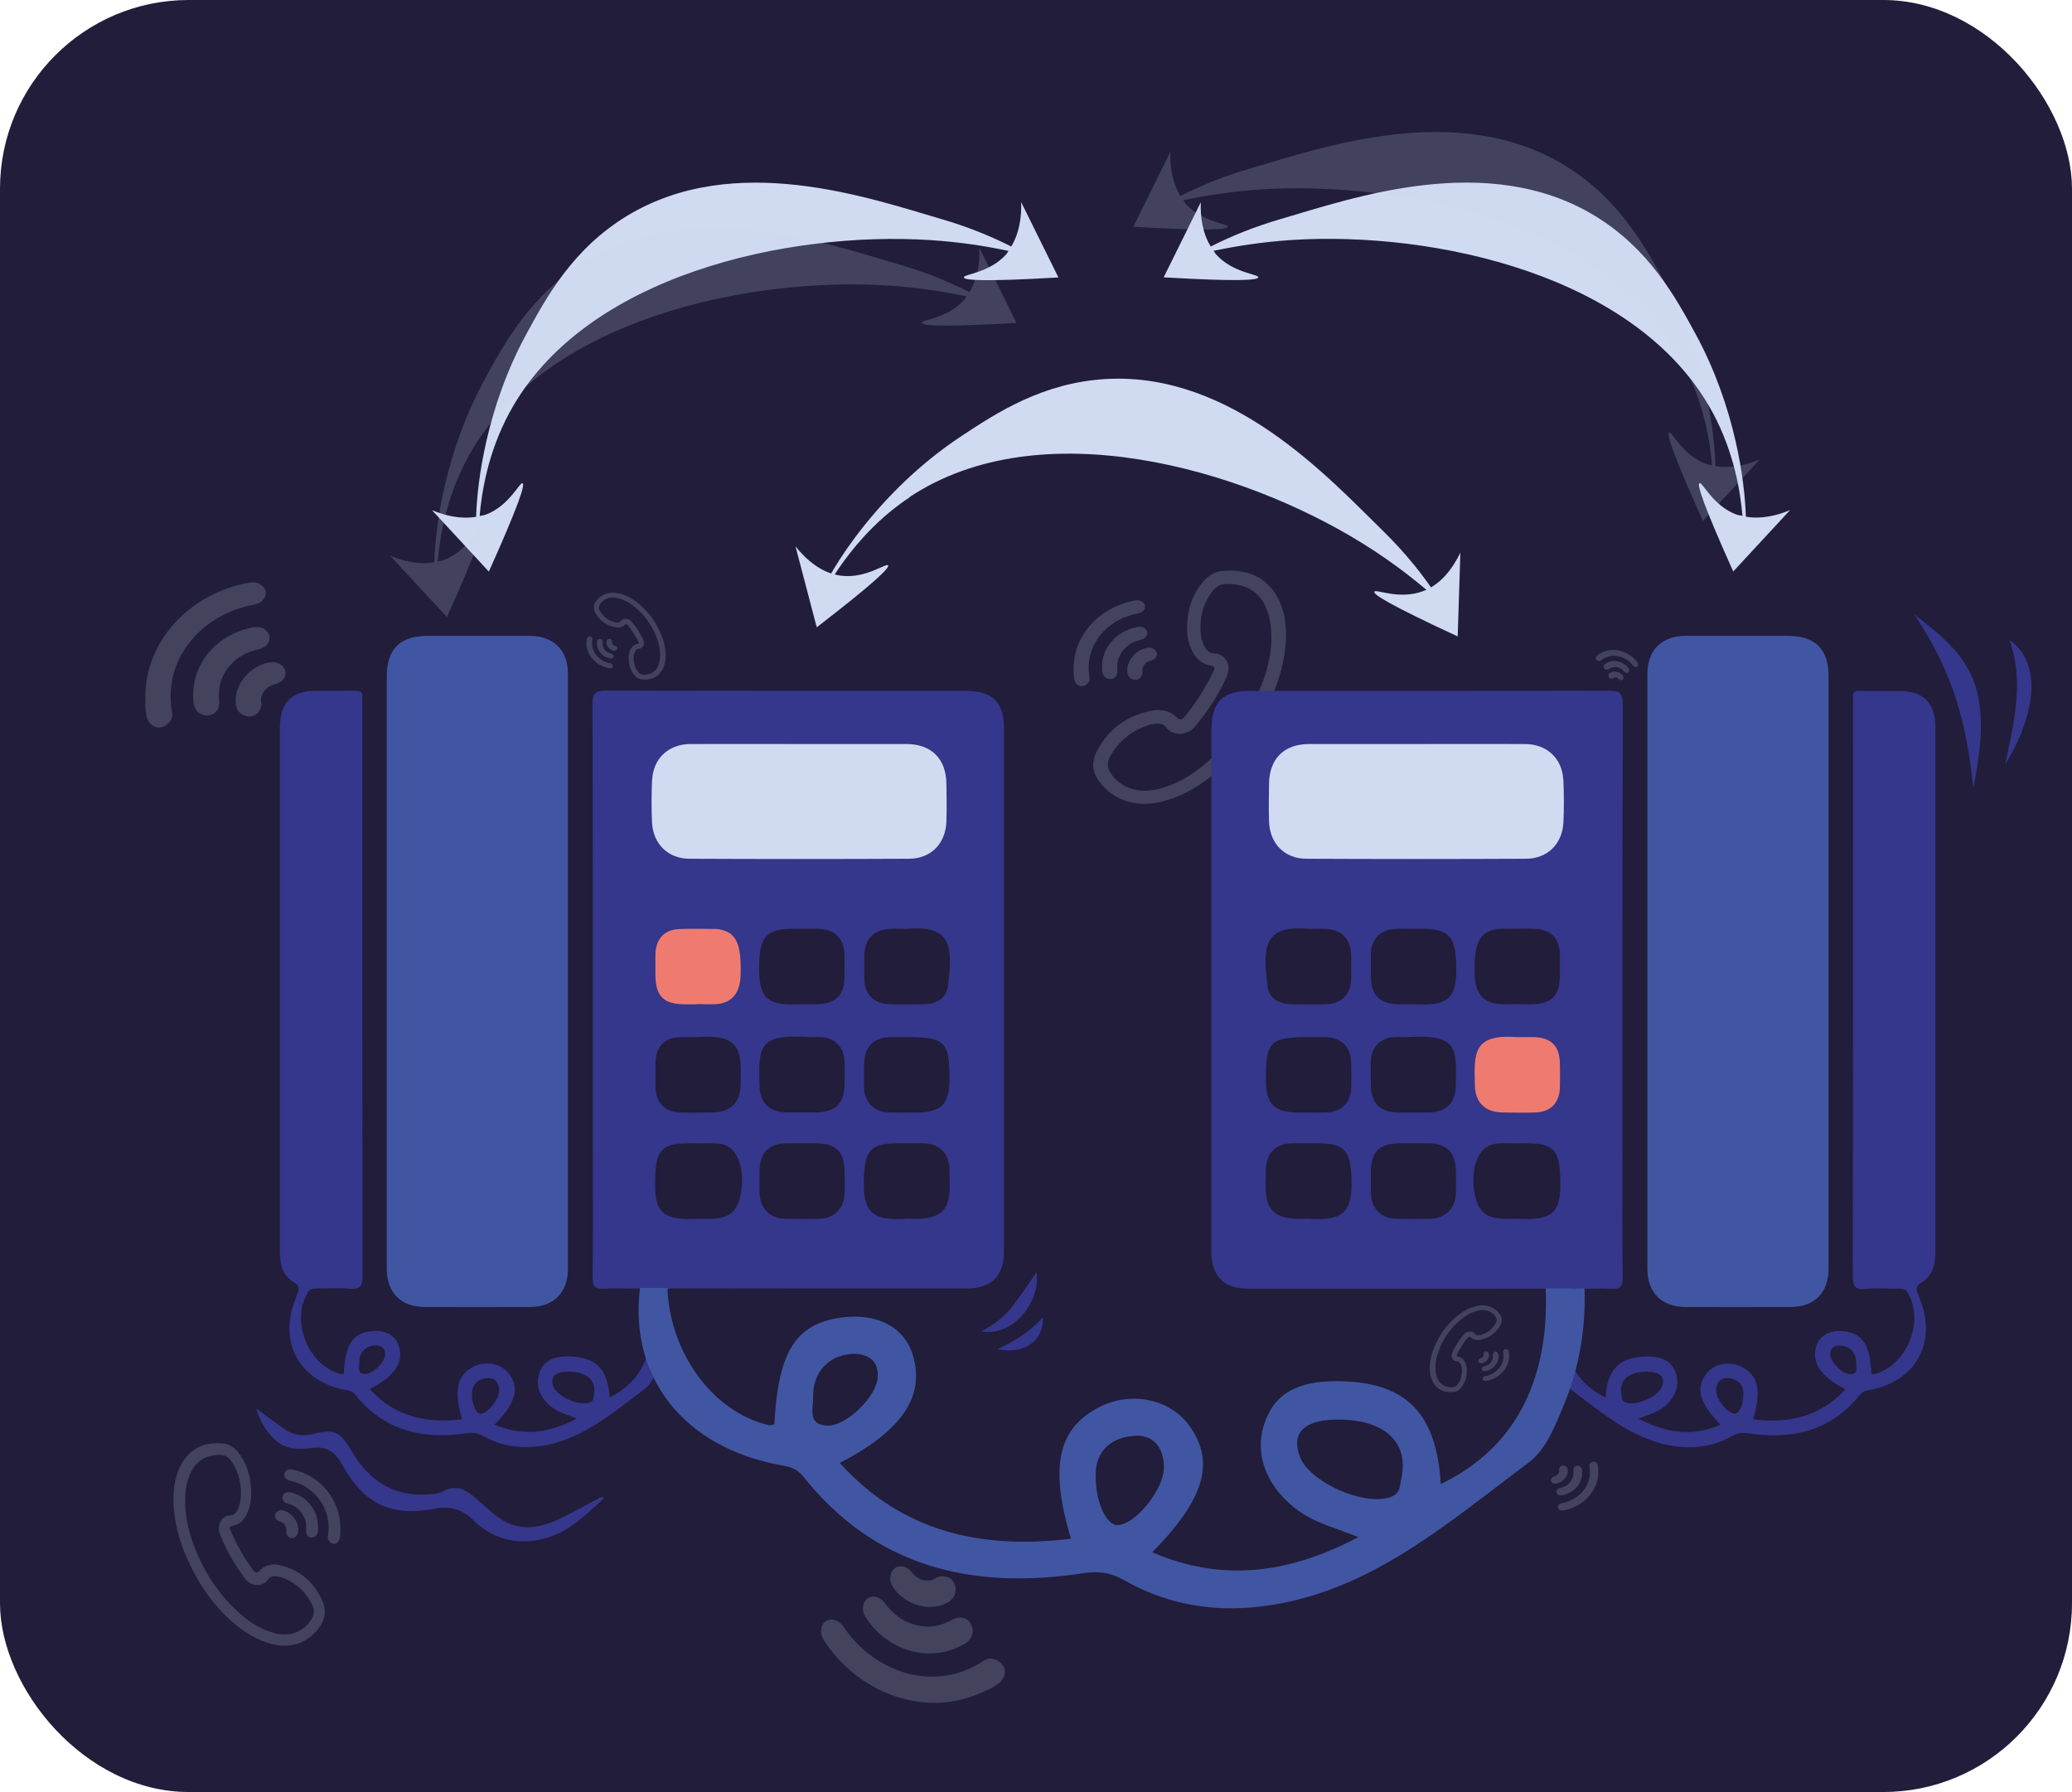 <?xml version="1.0" encoding="UTF-8"?>
<svg xmlns="http://www.w3.org/2000/svg" id="Layer_2" data-name="Layer 2" viewBox="0 0 177.38 153.4">
  <defs>
    <style>
      .cls-1 {
        fill: #4156a2;
      }

      .cls-2 {
        fill: #cedef4;
      }

      .cls-2, .cls-3 {
        opacity: .2;
      }

      .cls-4 {
        fill: #211d3a;
      }

      .cls-5, .cls-3 {
        fill: #d0dbf1;
      }

      .cls-6 {
        fill: #ef7b70;
      }

      .cls-7 {
        fill: #34378b;
      }
    </style>
  </defs>
  <g id="_Слой_1" data-name="Слой 1">
    <rect class="cls-4" width="177.38" height="153.4" rx="16.16" ry="16.16"></rect>
    <path class="cls-2" d="M91.91,57.18c0-2.76,2.19-5.2,5.17-5.76.19-.04.39-.07.58.02.23.11.39.28.36.53-.03.26-.25.47-.57.53-.62.12-1.21.32-1.76.62-1.83,1.03-2.76,2.88-2.43,4.81.02.13.03.25-.02.38-.11.25-.42.45-.68.43-.28-.02-.54-.27-.59-.58-.02-.14-.05-.29-.06-.43-.01-.19,0-.38,0-.56Z"></path>
    <path class="cls-2" d="M94.34,57.08c0-1.65,1.24-3.05,2.97-3.4.17-.03.34-.05.5,0,.25.08.42.31.41.53-.01.26-.22.48-.54.55-.86.19-1.46.65-1.83,1.38-.22.43-.22.88-.19,1.33.03.48-.41.78-.86.61-.22-.08-.33-.25-.4-.44-.07-.2-.04-.41-.06-.57Z"></path>
    <path class="cls-2" d="M96.5,57.38c0-.95.84-1.82,1.8-1.94.3-.04.64.17.72.43.08.27-.12.58-.46.67-.27.07-.48.19-.63.4-.11.17-.16.34-.13.54.05.33-.18.66-.49.71-.37.06-.72-.18-.79-.54-.02-.11-.02-.22-.02-.26Z"></path>
    <path class="cls-2" d="M93.89,64.34c.92-1.83,2.45-3.04,4.63-3.49.82-.17,1.62-.05,2.23.58.2.21.44.19.62-.02,1.03-1.23,1.84-2.57,2.52-3.97.15-.31.07-.4-.29-.47-.67-.12-1.11-.51-1.43-1.04-.46-.79-.59-1.64-.54-2.51.06-1.14.35-2.23,1.04-3.21.47-.66,1.05-1.25,1.95-1.33,2.2-.21,3.91.55,4.85,2.46.49.98.62,2.02.63,2.98-.04,2.23-.65,4.23-1.63,6.16-1.16,2.28-2.68,4.32-4.79,5.98-1.3,1.02-2.73,1.83-4.42,2.21-2.12.47-4.05-.21-5.23-1.88-.55-.77-.57-1.61-.16-2.43ZM95.19,66.35c.89,1.12,2.23,1.57,3.83,1.22,1.61-.35,2.93-1.17,4.13-2.16,1.88-1.55,3.27-3.43,4.3-5.52.84-1.71,1.36-3.5,1.39-5.1,0-1.04-.08-1.79-.35-2.51-.44-1.17-1.22-2.02-2.65-2.24-1.17-.18-1.66-.02-2.2.78-.68,1-.94,2.1-.86,3.27.03.51.15,1,.46,1.44.17.25.39.4.74.41.34,0,.62.15.84.38.45.5.44,1.04.19,1.61-.69,1.55-1.62,2.97-2.73,4.3-.64.76-1.93.78-2.46.03-.16-.23-.37-.3-.63-.31-.3-.01-.59.03-.86.12-1.48.48-2.54,1.38-3.27,2.63-.34.58-.28,1.11.15,1.65Z"></path>
    <path class="cls-1" d="M33.11,83.14c0-8.42,0-16.83,0-25.25,0-2.34,1.14-3.46,3.51-3.46,2.9,0,5.8,0,8.7,0,2.06,0,3.3,1.21,3.3,3.25,0,16.98,0,33.96,0,50.93,0,2.03-1.21,3.26-3.23,3.27-3.01.01-6.02.01-9.03,0-2.04,0-3.24-1.21-3.25-3.27,0-8.49,0-16.98,0-25.47Z"></path>
    <path class="cls-7" d="M26.34,110.64c.22-.37.5-.34.81-.34.93,0,1.87-.07,2.79.02.93.09,1.1-.26,1.1-1.13-.03-16.31-.02-32.61-.02-48.92,0-.18-.02-.36,0-.54.06-.46-.13-.63-.6-.61-1.11.03-2.22,0-3.33.01-2.13,0-3.12,1.01-3.13,3.18,0,3.01,0,6.02,0,9.03,0,11.9,0,23.8,0,35.7,0,1.1.17,2.12,1.17,2.71.62.37.47.67.26,1.17-.05.1-.06.2-.1.31.21.14.42.28.64.44.09-.35.23-.7.42-1.02Z"></path>
    <path class="cls-7" d="M57.06,112.35h-1.31c.06.93.06,1.86-.12,2.77-.39,2.02-1.49,3.55-3.44,4.5-.14-2.44-1.21-3.48-3.49-3.51-1.43-.02-2.22.44-2.55,1.5-.34,1.07.15,2.2,1.23,2.95.57.39,1.24.56,2,.87-2.37,1.25-4.64,1.55-7.04.52,1.79-1.82,2.16-3.08,1.27-4.31-.66-.92-2-1.2-3.09-.64-1.41.73-1.69,2.02-.96,4.49-3.04.36-5.73-.2-7.9-2.58,2.14-1.1,2.92-2.28,2.49-3.68-.29-.95-1.23-1.44-2.43-1.27-1.57.21-2.16,1.16-2.29,3.64-.07,0-.14.04-.21.03-2.44-.59-3.94-3.57-3.31-5.96-.22-.15-.43-.3-.64-.44-1.45,3.76.39,7.06,4.43,7.78.3.05.51.13.71.38,2.48,3.1,5.78,3.86,9.53,3.3.52-.08.94-.04,1.42.23,1.34.77,2.82,1.06,4.34.93,3.83-.32,6.58-2.78,9.47-4.93.62-.46.92-1.26,1.22-2,.61-1.48.8-3.02.66-4.56ZM31.24,117.62c-.69-.02-.47-.59-.48-.96-.02-.9.58-1.51,1.47-1.49.44.04.76.23.74.79-.03.65-1.05,1.68-1.73,1.66ZM41.14,121.02c-.36,0-.73-.77-.73-1.58-.06-.87.44-1.39,1.29-1.47.66-.06,1.04.39,1.03,1.08,0,.75-.99,1.96-1.6,1.96ZM50.84,119.44c-.05.22-.02.49-.34.61-.88.35-2.8-.48-3.13-1.37-.31-.83.18-1.28,1.38-1.26,1.55.03,2.35.8,2.08,2.02Z"></path>
    <path class="cls-5" d="M77.88,42.54c11.2-7.41,28.39-2.45,38.71,3.94,3.03,1.87,5.3,3.77,6.79,5.12-1.42-2.27-3.11-4.32-5.01-6.18-4.64-4.54-12.87-13.54-23.61-12.98-5.47.29-9.44,2.9-12.41,4.86-8.17,5.37-12.2,13.29-11.96,13.48.18.14,2.31-4.79,7.51-8.23Z"></path>
    <path class="cls-5" d="M76.03,48.39c.14.21-1.11,1.45-6.11,5.31-.61-2.31-1.21-4.62-1.82-6.93.94,1.17,2.24,2.3,3.9,2.51,2.14.27,3.87-1.12,4.03-.88Z"></path>
    <path class="cls-5" d="M117.65,50.66c-.09.23,1.4,1.16,7.14,3.82.08-2.39.15-4.78.23-7.17-.66,1.35-1.67,2.74-3.24,3.31-2.03.74-4.03-.23-4.13.03Z"></path>
    <path class="cls-5" d="M87.42,17.31c.04,1.26-.15,2.64-.85,3.79-1.9-.96-3.87-1.73-5.92-2.33-6.23-1.82-17.74-5.87-26.94-.31-4.68,2.83-6.95,7.01-8.65,10.14-3.38,6.22-4.21,12.57-4.3,15.64-1.31.22-2.64-.09-3.78-.57,1.62,1.75,3.25,3.51,4.87,5.26,2.59-5.77,3.11-7.45,2.89-7.56-.25-.13-1.12,1.91-3.14,2.68-.18.07-.36.08-.54.12.18-2.04.7-5.41,2.55-8.84,6.38-11.82,23.88-15.55,35.99-14.78,2.65.17,4.93.54,6.73.93-.07.09-.11.2-.19.29-1.44,1.61-3.66,1.69-3.63,1.98.03.25,1.79.37,8.1,0l-3.18-6.43Z"></path>
    <path class="cls-5" d="M149.46,44.24c-.09-3.06-.92-9.42-4.3-15.64-1.7-3.13-3.97-7.3-8.65-10.14-9.21-5.57-20.71-1.51-26.94.31-2.05.6-4.02,1.37-5.92,2.33-.71-1.15-.9-2.53-.85-3.79-1.06,2.14-2.12,4.28-3.18,6.43,6.31.37,8.07.25,8.1,0,.03-.28-2.19-.36-3.63-1.98-.08-.09-.12-.2-.19-.29,1.8-.38,4.08-.76,6.73-.93,12.11-.76,29.61,2.96,35.99,14.78,1.85,3.43,2.37,6.8,2.55,8.84-.18-.04-.36-.06-.54-.12-2.02-.77-2.89-2.81-3.14-2.68-.22.12.3,1.8,2.89,7.56,1.62-1.75,3.25-3.51,4.87-5.26-1.14.48-2.47.8-3.78.57Z"></path>
    <rect class="cls-5" x="107.86" y="62.11" width="29.38" height="13.68" rx="5.54" ry="5.54"></rect>
    <rect class="cls-5" x="54.4" y="61.37" width="29.38" height="13.68" rx="5.54" ry="5.54"></rect>
    <path class="cls-1" d="M156.54,83.14c0-8.42,0-16.83,0-25.25,0-2.34-1.14-3.46-3.51-3.46-2.9,0-5.8,0-8.7,0-2.06,0-3.3,1.21-3.3,3.25,0,16.98,0,33.96,0,50.93,0,2.03,1.21,3.26,3.23,3.27,3.01.01,6.02.01,9.03,0,2.04,0,3.24-1.21,3.25-3.27,0-8.49,0-16.98,0-25.47Z"></path>
    <rect class="cls-6" x="54.68" y="78.09" width="9.9" height="9.26" rx="3.75" ry="3.75"></rect>
    <rect class="cls-6" x="125.33" y="87.99" width="10.04" height="8.77" rx="3.44" ry="3.44"></rect>
    <path class="cls-7" d="M82.71,59.13c-10.25,0-20.5.01-30.75-.02-.93,0-1.24.17-1.24,1.19.04,12.72.03,25.45.03,38.17,0,3.62.03,7.24-.02,10.86-.01.83.24,1.04,1.02.99,1-.07,2.01.02,3.01-.03.61-.04.82.22.88.76.05.43.09.87.12,1.3h1.31c-.03-.34-.06-.69-.12-1.03-.2-1.08.2-1.03.98-1.03,8.28.02,16.56.01,24.84.01,2.1,0,3.18-1.07,3.18-3.15,0-14.94,0-29.89,0-44.83,0-2.21-.99-3.18-3.22-3.18ZM55.83,66.78c.08-1.86,1.41-3.09,3.29-3.09,3.12-.01,6.23,0,9.35,0,3.04,0,6.09,0,9.13,0,2.12,0,3.39,1.25,3.42,3.39.02,1.07.03,2.15,0,3.22-.05,1.89-1.31,3.2-3.18,3.21-6.27.03-12.54.03-18.81,0-1.83,0-3.11-1.26-3.21-3.08-.06-1.21-.05-2.44,0-3.65ZM72.3,83.56c-.02,1.64-.72,2.36-2.34,2.4-.43.01-.86,0-1.29,0-2.88.14-3.82-.28-3.67-3.67.09-2.12.69-2.78,2.85-2.78.79,0,1.57-.03,2.36.01,1.27.06,2.04.86,2.08,2.11.02.64.01,1.29,0,1.93ZM58.37,88.78c.46-.01.93,0,1.39,0,3.82-.28,3.71,1.36,3.64,4.14-.04,1.48-.9,2.29-2.37,2.31-.93.02-1.86.03-2.79,0-1.34-.04-2.09-.82-2.12-2.17-.02-.68-.01-1.36,0-2.04.03-1.49.75-2.21,2.25-2.24ZM56.11,83.49c0-.61-.01-1.21,0-1.82.04-1.3.75-2.08,2.03-2.14,1.03-.05,2.07-.01,3.11-.01.14,0,.28.02.42.05,1.38.28,1.82,1.28,1.73,3.98-.05,1.41-.72,2.27-1.94,2.39-.6.06-1.21.01-1.82.01v.02c-.36,0-.71,0-1.07,0-1.77-.02-2.44-.7-2.46-2.48ZM63.3,102.65c-.32,1.18-1.06,1.68-2.5,1.68-.36,0-.71,0-1.07,0-3.32.18-3.75-.75-3.63-3.69.08-2.19.6-2.77,2.82-2.77.75,0,1.5.01,2.25,0,.41,0,.78.07,1.13.26,1.1.61,1.53,2.57,1.01,4.52ZM69.04,88.77c.46.02.93-.02,1.39.02,1.08.1,1.81.89,1.86,1.99.03.71.02,1.43,0,2.14-.02,1.52-.79,2.27-2.34,2.3-.43,0-.86,0-1.29,0-.46,0-.93.01-1.39,0-1.44-.05-2.21-.83-2.25-2.29-.09-3.37-.06-4.38,4.02-4.17ZM72.29,102.27c-.05,1.16-.89,2.01-2.04,2.05-1.04.04-2.07.03-3.11,0-1.22-.04-2.05-.88-2.11-2.11-.03-.68-.02-1.36,0-2.04.03-1.53.8-2.28,2.33-2.3.46,0,.93,0,1.39,0,.36,0,.71,0,1.07,0,1.76,0,2.47.71,2.48,2.47,0,.64.02,1.29,0,1.93ZM77.61,104.33c-3.05.2-3.78-.63-3.65-3.6.1-2.26.61-2.86,2.86-2.86.75,0,1.5-.01,2.25,0,1.32.03,2.12.8,2.21,2.11.01.21,0,.43,0,.64.15,2.63-.22,3.93-3.68,3.69ZM73.98,91.07c.02-1.45.79-2.25,2.23-2.29.46-.01.93,0,1.39,0,3.32,0,3.69.37,3.68,3.66,0,2.05-.72,2.79-2.75,2.79-.82,0-1.65.03-2.47,0-1.24-.05-2.05-.88-2.09-2.12-.02-.68-.01-1.36,0-2.04ZM81.15,84.41c-.12,1.01-.93,1.5-1.92,1.54-1.07.04-2.15.05-3.22,0-1.26-.07-2-.89-2.02-2.17-.01-.64,0-1.29,0-1.93.02-1.49.8-2.29,2.3-2.34.46-.02.93,0,1.39,0,3.91-.35,3.86,1.69,3.47,4.91Z"></path>
    <path class="cls-7" d="M103.72,62.32c0-2.21.99-3.18,3.22-3.18,10.25,0,20.5.01,30.75-.02.93,0,1.24.17,1.24,1.19-.04,12.72-.03,25.45-.03,38.17,0,3.62-.03,7.24.02,10.86.01.83-.23,1.04-1.02.99-1-.07-2.01.02-3.01-.03-.61-.04-.82.22-.88.76-.16,1.36-.26,2.73,0,4.07.39,2.02,1.49,3.55,3.44,4.5.14-2.44,1.21-3.48,3.49-3.51,1.43-.02,2.22.44,2.55,1.5.34,1.07-.15,2.2-1.23,2.95-.57.39-1.24.56-2,.87,2.37,1.25,4.64,1.55,7.04.52-1.79-1.82-2.16-3.08-1.27-4.31.66-.92,2-1.2,3.09-.64,1.41.73,1.69,2.02.96,4.49,3.04.36,5.73-.2,7.9-2.58-2.14-1.1-2.92-2.28-2.49-3.68.29-.95,1.23-1.44,2.43-1.27,1.57.21,2.16,1.16,2.29,3.64.07,0,.14.04.21.02,2.8-.68,4.37-4.5,2.89-6.97-.22-.37-.5-.34-.81-.34-.93,0-1.87-.07-2.79.02-.93.09-1.1-.26-1.1-1.13.03-16.31.02-32.61.02-48.92,0-.18.02-.36,0-.54-.06-.46.13-.63.6-.61,1.11.03,2.22,0,3.33.01,2.13,0,3.12,1.01,3.13,3.18,0,3.01,0,6.02,0,9.03,0,11.9,0,23.8,0,35.7,0,1.1-.17,2.12-1.17,2.71-.62.37-.47.67-.26,1.17,1.68,3.89-.18,7.35-4.33,8.08-.3.05-.51.13-.71.38-2.48,3.1-5.78,3.86-9.53,3.3-.52-.08-.94-.04-1.42.23-1.34.77-2.82,1.06-4.34.93-3.83-.32-6.58-2.78-9.47-4.93-.62-.46-.92-1.26-1.22-2-.74-1.81-.89-3.71-.54-5.59.2-1.08-.2-1.03-.98-1.03-8.28.02-16.56.01-24.84.01-2.1,0-3.18-1.07-3.18-3.15,0-14.94,0-29.89,0-44.83ZM158.9,116.67c.02-.9-.58-1.51-1.47-1.49-.44.04-.76.23-.74.79.03.65,1.05,1.68,1.73,1.66.69-.02.47-.59.48-.96ZM148.51,121.02c.36,0,.73-.77.73-1.58.06-.87-.44-1.39-1.29-1.47-.66-.06-1.04.38-1.03,1.08,0,.75.99,1.96,1.6,1.96ZM138.81,119.44c.05.22.02.49.34.61.88.35,2.8-.48,3.13-1.37.31-.83-.18-1.28-1.38-1.26-1.55.03-2.35.8-2.08,2.02ZM133.83,66.78c-.08-1.86-1.41-3.09-3.29-3.09-3.12-.01-6.23,0-9.35,0-3.04,0-6.09,0-9.13,0-2.12,0-3.39,1.25-3.42,3.39-.02,1.07-.03,2.15,0,3.22.05,1.89,1.31,3.2,3.18,3.21,6.27.03,12.54.03,18.81,0,1.83,0,3.11-1.26,3.21-3.08.06-1.21.05-2.44,0-3.65ZM133.54,91.02c-.03-1.49-.75-2.21-2.25-2.24-.46-.01-.93,0-1.39,0-3.82-.28-3.71,1.36-3.64,4.14.04,1.48.9,2.29,2.37,2.31.93.02,1.86.03,2.79,0,1.34-.04,2.09-.82,2.12-2.17.02-.68.01-1.36,0-2.04ZM133.54,81.66c-.04-1.3-.75-2.08-2.03-2.14-1.03-.05-2.07-.01-3.11-.01-.14,0-.28.02-.42.05-1.38.28-1.82,1.28-1.73,3.98.05,1.41.72,2.27,1.94,2.39.6.06,1.21.01,1.82.01,0,0,0,.01,0,.02.36,0,.71,0,1.07,0,1.77-.02,2.44-.7,2.46-2.48,0-.61.01-1.21,0-1.82ZM126.36,102.65c.32,1.18,1.06,1.68,2.5,1.68.36,0,.71,0,1.07,0,3.32.18,3.75-.75,3.63-3.69-.08-2.19-.6-2.77-2.82-2.77-.75,0-1.5.01-2.25,0-.41,0-.78.07-1.13.26-1.1.61-1.53,2.57-1.01,4.52ZM124.65,82.29c-.09-2.12-.69-2.78-2.85-2.78-.79,0-1.57-.03-2.36.01-1.27.06-2.04.86-2.08,2.11-.02.64-.01,1.29,0,1.93.02,1.64.72,2.36,2.34,2.4.43.01.86,0,1.29,0,2.88.14,3.82-.28,3.67-3.67ZM117.37,102.27c.05,1.16.89,2.01,2.04,2.05,1.04.04,2.07.03,3.11,0,1.22-.04,2.05-.88,2.11-2.11.03-.68.02-1.36,0-2.04-.03-1.53-.8-2.28-2.33-2.3-.46,0-.93,0-1.39,0-.36,0-.71,0-1.07,0-1.76,0-2.47.71-2.48,2.47,0,.64-.02,1.29,0,1.93ZM117.36,92.93c.02,1.52.79,2.27,2.34,2.3.43,0,.86,0,1.29,0,.46,0,.93.01,1.39,0,1.44-.05,2.21-.83,2.25-2.29.09-3.37.06-4.38-4.02-4.17-.46.02-.93-.02-1.39.02-1.08.1-1.81.88-1.86,1.99-.03.71-.02,1.43,0,2.14ZM112.04,104.33c3.05.2,3.78-.63,3.65-3.6-.1-2.26-.61-2.86-2.86-2.86-.75,0-1.5-.01-2.25,0-1.32.03-2.12.8-2.21,2.11-.01.21,0,.43,0,.64-.15,2.63.22,3.93,3.68,3.69ZM115.67,91.07c-.02-1.45-.79-2.25-2.23-2.29-.46-.01-.93,0-1.39,0-3.32,0-3.69.37-3.68,3.66,0,2.05.72,2.79,2.75,2.79.82,0,1.65.03,2.47,0,1.24-.05,2.05-.88,2.09-2.12.02-.68.01-1.36,0-2.04ZM108.51,84.41c.12,1.01.93,1.5,1.92,1.54,1.07.04,2.15.05,3.22,0,1.26-.07,2-.89,2.02-2.17.01-.64,0-1.29,0-1.93-.02-1.49-.8-2.29-2.3-2.34-.46-.01-.93,0-1.39,0-3.91-.35-3.86,1.69-3.47,4.91Z"></path>
    <path class="cls-1" d="M132.33,110.32c.06,1.82-.02,3.64-.37,5.43-.99,5.08-3.74,8.92-8.62,11.29-.35-6.13-3.03-8.74-8.74-8.81-3.59-.04-5.57,1.11-6.4,3.76-.85,2.68.37,5.53,3.08,7.42,1.42.99,3.11,1.4,5.01,2.17-5.95,3.13-11.63,3.88-17.65,1.3,4.49-4.56,5.41-7.73,3.19-10.82-1.66-2.32-5.01-3.01-7.74-1.6-3.53,1.82-4.25,5.06-2.41,11.26-7.62.91-14.37-.51-19.79-6.49,5.37-2.77,7.32-5.73,6.25-9.25-.72-2.38-3.07-3.61-6.1-3.2-3.93.54-5.42,2.91-5.75,9.15-.17.02-.36.1-.51.06-5.05-1.23-8.48-6.54-8.64-11.74h-2.35c-.95,7.55,3.65,13.69,12.2,15.2.75.13,1.28.32,1.79.96,6.21,7.79,14.5,9.69,23.89,8.27,1.3-.2,2.36-.1,3.56.58,3.35,1.92,7.08,2.67,10.88,2.34,9.59-.81,16.5-6.99,23.73-12.38,1.54-1.15,2.3-3.17,3.06-5.01,1.33-3.23,1.86-6.57,1.75-9.92h-3.3ZM70.82,122.03c-1.73-.05-1.19-1.49-1.21-2.4-.06-2.27,1.47-3.78,3.69-3.74,1.09.11,1.9.58,1.84,1.98-.07,1.64-2.64,4.21-4.33,4.17ZM95.64,130.55c-.9,0-1.82-1.93-1.83-3.96-.15-2.18,1.11-3.5,3.24-3.68,1.66-.14,2.6.97,2.59,2.72,0,1.88-2.48,4.93-4,4.92ZM119.96,126.58c-.12.55-.05,1.22-.84,1.54-2.2.88-7.02-1.2-7.85-3.45-.77-2.09.46-3.2,3.47-3.15,3.88.06,5.9,2,5.22,5.06Z"></path>
    <path class="cls-7" d="M163.85,52.56c2.41,1.88,4.82,3.75,5.48,6.97.55,2.7.1,5.34-.4,7.98-.27-2.67-.7-5.29-1.53-7.83-.83-2.54-2.06-4.9-3.55-7.13Z"></path>
    <path class="cls-7" d="M171.66,65.43c.72-3.53,1.67-7.04.36-10.65,1.43.95,2.12,2.75,1.82,4.99-.28,2.04-1.09,3.9-2.18,5.65Z"></path>
    <path class="cls-7" d="M51.71,128.26c-1.23,1.08-2.37,2.29-3.91,3.01-2.52,1.17-5.27.84-7.25-1.11-.98-.97-1.97-1.26-3.32-1.01-3.75.7-6.04-.37-7.92-3.74-.62-1.11-1.29-1.63-2.62-1.46-1.03.13-2.16.18-3.06-.63-.78-.7-1.33-1.53-1.69-2.74.92.67,1.66,1.23,2.42,1.76.74.51,1.54.62,2.42.41,1.8-.44,2.35-.21,3.26,1.36,1.45,2.52,3.51,3.99,6.52,3.82.47-.03.98-.07,1.38-.28,1.23-.65,2.08-.04,2.93.72.64.56,1.26,1.16,1.96,1.63,1.65,1.11,3.36.82,5.02.04,1.1-.52,2.16-1.13,3.25-1.69.18-.09.35-.32.61-.11Z"></path>
    <path class="cls-7" d="M88.74,108.91c.36,2.48-1.97,5.56-4.74,5.05,1.13-.56,2.01-1.28,2.71-2.19.69-.89,1.3-1.83,2.03-2.87Z"></path>
    <path class="cls-7" d="M85.41,115.49c1.52-.74,2.8-1.53,3.87-2.73.12,1.99-1.62,3.24-3.87,2.73Z"></path>
    <path class="cls-3" d="M146.86,39.91c-.09-3.06-.92-9.42-4.3-15.64-1.7-3.13-3.97-7.3-8.65-10.14-9.21-5.57-20.71-1.51-26.94.31-2.05.6-4.02,1.37-5.92,2.33-.71-1.15-.9-2.53-.85-3.79-1.06,2.14-2.12,4.28-3.18,6.43,6.31.37,8.07.25,8.1,0,.03-.28-2.19-.36-3.63-1.98-.08-.09-.12-.2-.19-.29,1.8-.38,4.08-.76,6.73-.93,12.11-.76,29.61,2.96,35.99,14.78,1.85,3.43,2.37,6.8,2.55,8.84-.18-.04-.36-.06-.54-.12-2.02-.77-2.89-2.81-3.14-2.68-.22.12.3,1.8,2.89,7.56,1.62-1.75,3.25-3.51,4.87-5.26-1.14.48-2.47.8-3.78.57Z"></path>
    <path class="cls-3" d="M37.18,48.14c.09-3.06.92-9.42,4.3-15.64,1.7-3.13,3.97-7.3,8.65-10.14,9.21-5.57,20.71-1.51,26.94.31,2.05.6,4.02,1.37,5.92,2.33.71-1.15.9-2.53.85-3.79,1.06,2.14,2.12,4.28,3.18,6.43-6.31.37-8.07.25-8.1,0-.03-.28,2.19-.36,3.63-1.98.08-.09.12-.2.19-.29-1.8-.38-4.08-.76-6.73-.93-12.11-.76-29.61,2.96-35.99,14.78-1.85,3.43-2.37,6.8-2.55,8.84.18-.04.36-.06.54-.12,2.02-.77,2.89-2.81,3.14-2.68.22.12-.3,1.8-2.89,7.56-1.62-1.75-3.25-3.51-4.87-5.26,1.14.48,2.47.8,3.78.57Z"></path>
    <path class="cls-2" d="M29.14,130.8c0-2.39-1.72-4.51-4.06-5-.15-.03-.31-.06-.46.02-.18.1-.3.24-.28.46.02.23.19.41.45.46.49.1.95.28,1.38.54,1.44.9,2.17,2.5,1.91,4.17-.02.11-.03.22.02.33.09.22.33.39.53.38.22-.02.42-.24.46-.51.02-.12.04-.25.05-.37,0-.16,0-.33,0-.49Z"></path>
    <path class="cls-2" d="M27.23,130.71c0-1.43-.97-2.65-2.33-2.95-.13-.03-.27-.04-.4,0-.2.07-.33.27-.32.46,0,.22.17.42.43.48.67.17,1.15.57,1.44,1.19.17.37.17.76.15,1.16-.02.41.32.68.68.53.17-.07.26-.21.31-.38.06-.17.03-.35.05-.5Z"></path>
    <path class="cls-2" d="M25.54,130.97c0-.83-.66-1.58-1.41-1.69-.24-.03-.51.14-.57.37-.06.23.09.5.36.58.21.06.38.16.49.35.09.14.13.29.1.46-.04.28.14.57.38.62.29.05.57-.16.62-.47.02-.09.01-.19.02-.23Z"></path>
    <path class="cls-2" d="M27.59,137.01c-.72-1.59-1.93-2.64-3.64-3.03-.64-.15-1.27-.04-1.75.5-.16.18-.35.17-.49-.02-.81-1.06-1.45-2.23-1.98-3.45-.12-.27-.06-.35.23-.41.53-.11.88-.44,1.12-.9.36-.68.46-1.42.42-2.18-.05-.99-.28-1.94-.82-2.79-.37-.57-.82-1.08-1.53-1.16-1.73-.19-3.07.48-3.81,2.14-.38.85-.48,1.75-.5,2.59.03,1.93.51,3.67,1.28,5.34.91,1.98,2.11,3.75,3.76,5.19,1.02.89,2.14,1.59,3.47,1.92,1.67.41,3.18-.19,4.11-1.63.43-.67.45-1.4.13-2.11ZM26.57,138.75c-.7.97-1.75,1.36-3.01,1.06-1.26-.3-2.3-1.01-3.24-1.88-1.47-1.35-2.57-2.97-3.38-4.79-.66-1.49-1.07-3.03-1.09-4.42,0-.9.06-1.55.28-2.18.35-1.01.96-1.75,2.08-1.94.92-.16,1.3-.02,1.73.68.53.87.73,1.83.68,2.84-.03.44-.12.87-.36,1.25-.13.21-.31.35-.58.35-.26,0-.49.13-.66.33-.35.43-.35.91-.15,1.4.54,1.34,1.27,2.58,2.15,3.73.5.66,1.51.67,1.93.02.13-.2.29-.26.5-.27.23,0,.46.03.68.1,1.16.42,2,1.2,2.57,2.28.26.5.22.97-.12,1.43Z"></path>
    <path class="cls-2" d="M129.2,116.06c0,1.03-.82,1.94-1.92,2.14-.07.01-.15.03-.22,0-.09-.04-.14-.1-.13-.2.01-.1.09-.17.21-.2.23-.04.45-.12.65-.23.68-.39,1.03-1.07.9-1.79,0-.05-.01-.09,0-.14.04-.09.16-.17.25-.16.1,0,.2.1.22.22,0,.05.02.11.02.16,0,.07,0,.14,0,.21Z"></path>
    <path class="cls-2" d="M128.29,116.1c0,.61-.46,1.14-1.1,1.27-.06.01-.13.02-.19,0-.09-.03-.16-.11-.15-.2,0-.1.08-.18.2-.21.32-.07.54-.24.68-.51.08-.16.08-.33.07-.5-.01-.18.15-.29.32-.23.08.03.12.09.15.16.03.07.02.15.02.21Z"></path>
    <path class="cls-2" d="M127.49,115.98c0,.35-.31.68-.67.72-.11.01-.24-.06-.27-.16-.03-.1.04-.22.17-.25.1-.03.18-.07.23-.15.04-.06.06-.13.05-.2-.02-.12.07-.25.18-.26.14-.02.27.07.29.2,0,.04,0,.08,0,.1Z"></path>
    <path class="cls-2" d="M128.46,113.39c-.34.68-.91,1.13-1.73,1.3-.31.06-.6.02-.83-.21-.08-.08-.17-.07-.23,0-.38.46-.69.96-.94,1.48-.06.12-.03.15.11.17.25.05.42.19.53.39.17.29.22.61.2.94-.02.43-.13.83-.39,1.2-.17.25-.39.46-.73.5-.82.08-1.46-.2-1.81-.92-.18-.36-.23-.75-.24-1.11.01-.83.24-1.58.61-2.29.43-.85,1-1.61,1.78-2.23.48-.38,1.02-.68,1.65-.82.79-.17,1.51.08,1.95.7.21.29.21.6.06.91ZM127.98,112.64c-.33-.42-.83-.58-1.43-.45-.6.13-1.09.44-1.54.81-.7.58-1.22,1.28-1.6,2.06-.31.64-.51,1.3-.52,1.9,0,.39.03.67.13.94.16.44.45.75.99.83.44.07.62,0,.82-.29.25-.37.35-.78.32-1.22-.01-.19-.06-.37-.17-.54-.06-.09-.15-.15-.27-.15-.12,0-.23-.05-.31-.14-.17-.19-.16-.39-.07-.6.26-.58.6-1.11,1.02-1.6.24-.28.72-.29.92-.01.06.08.14.11.24.12.11,0,.22-.01.32-.04.55-.18.95-.51,1.22-.98.13-.22.1-.41-.06-.62Z"></path>
    <path class="cls-2" d="M50.2,55.05c0,1.03.82,1.94,1.92,2.14.07.01.15.03.22,0,.09-.04.14-.1.13-.2-.01-.1-.09-.17-.21-.2-.23-.04-.45-.12-.65-.23-.68-.39-1.03-1.07-.9-1.79,0-.05.01-.09,0-.14-.04-.09-.16-.17-.25-.16-.1,0-.2.1-.22.22,0,.05-.02.11-.02.16,0,.07,0,.14,0,.21Z"></path>
    <path class="cls-2" d="M51.1,55.09c0,.61.46,1.14,1.1,1.27.06.01.13.02.19,0,.09-.03.16-.11.15-.2,0-.1-.08-.18-.2-.21-.32-.07-.54-.24-.68-.51-.08-.16-.08-.33-.07-.5.01-.18-.15-.29-.32-.23-.08.03-.12.09-.15.16-.03.07-.02.15-.02.21Z"></path>
    <path class="cls-2" d="M51.91,54.98c0,.35.31.68.67.72.11.01.24-.06.27-.16.03-.1-.04-.22-.17-.25-.1-.03-.18-.07-.23-.15-.04-.06-.06-.13-.05-.2.02-.12-.07-.25-.18-.26-.14-.02-.27.07-.29.2,0,.04,0,.08,0,.1Z"></path>
    <path class="cls-2" d="M50.93,52.39c.34.68.91,1.13,1.73,1.3.31.06.6.02.83-.21.08-.08.17-.07.23,0,.38.46.69.96.94,1.48.06.12.03.15-.11.17-.25.05-.42.19-.53.39-.17.29-.22.61-.2.94.02.43.13.83.39,1.2.17.25.39.46.73.5.82.08,1.46-.2,1.81-.92.18-.36.23-.75.24-1.11-.01-.83-.24-1.58-.61-2.29-.43-.85-1-1.61-1.78-2.23-.48-.38-1.02-.68-1.65-.82-.79-.17-1.51.08-1.95.7-.21.29-.21.6-.06.91ZM51.42,51.64c.33-.42.83-.58,1.43-.45.6.13,1.09.44,1.54.81.7.58,1.22,1.28,1.6,2.06.31.64.51,1.3.52,1.9,0,.39-.03.67-.13.94-.16.44-.45.75-.99.83-.44.07-.62,0-.82-.29-.25-.37-.35-.78-.32-1.22.01-.19.06-.37.17-.54.06-.09.15-.15.27-.15.12,0,.23-.05.31-.14.17-.19.16-.39.07-.6-.26-.58-.6-1.11-1.02-1.6-.24-.28-.72-.29-.92-.01-.06.08-.14.11-.24.12-.11,0-.22-.01-.32-.04-.55-.18-.95-.51-1.22-.98-.13-.22-.1-.41.06-.62Z"></path>
    <path class="cls-2" d="M12.44,59.63c0-4.66,3.7-8.77,8.72-9.72.33-.06.67-.12.98.04.39.19.65.48.61.9-.05.44-.42.79-.97.9-1.05.2-2.05.54-2.96,1.05-3.09,1.74-4.66,4.86-4.1,8.11.04.21.06.43-.04.64-.19.42-.71.76-1.14.73-.47-.03-.91-.46-.99-.98-.04-.24-.09-.48-.1-.73-.02-.32,0-.63,0-.95Z"></path>
    <path class="cls-2" d="M16.54,59.46c0-2.78,2.09-5.15,5-5.73.28-.06.57-.08.85.01.42.14.71.52.69.9-.02.44-.37.81-.92.93-1.45.32-2.47,1.1-3.08,2.32-.36.72-.37,1.48-.32,2.25.05.8-.69,1.32-1.46,1.03-.37-.14-.56-.42-.67-.74-.12-.34-.07-.69-.1-.97Z"></path>
    <path class="cls-2" d="M20.17,59.96c.01-1.61,1.42-3.07,3.04-3.28.51-.07,1.09.28,1.21.72.13.46-.2.98-.78,1.14-.45.12-.81.31-1.06.68-.19.28-.28.57-.22.9.09.55-.3,1.11-.82,1.2-.62.1-1.22-.3-1.33-.92-.04-.18-.03-.37-.04-.45Z"></path>
    <path class="cls-2" d="M136.83,126.01c0,1.57-1.25,2.96-2.94,3.28-.11.02-.22.04-.33-.01-.13-.07-.22-.16-.2-.3.02-.15.14-.27.33-.3.36-.07.69-.18,1-.36,1.04-.59,1.57-1.64,1.38-2.74-.01-.07-.02-.14.01-.22.06-.14.24-.26.38-.25.16.01.31.16.33.33.01.08.03.16.03.25,0,.11,0,.21,0,.32Z"></path>
    <path class="cls-2" d="M135.45,126.06c0,.94-.71,1.74-1.69,1.93-.1.02-.19.03-.29,0-.14-.05-.24-.18-.23-.3,0-.15.12-.27.31-.31.49-.11.83-.37,1.04-.78.12-.24.12-.5.11-.76-.02-.27.23-.45.49-.35.12.05.19.14.23.25.04.11.02.23.03.33Z"></path>
    <path class="cls-2" d="M134.22,125.9c0,.54-.48,1.03-1.03,1.11-.17.02-.37-.09-.41-.24-.04-.15.07-.33.26-.38.15-.04.27-.11.36-.23.06-.09.09-.19.07-.3-.03-.19.1-.38.28-.4.21-.03.41.1.45.31.01.06.01.13.01.15Z"></path>
    <path class="cls-2" d="M83.83,144.97c-4.53,1.99-10.11.14-13.16-4.35-.2-.29-.4-.6-.38-.97.02-.46.19-.84.62-.97.45-.14.95.07,1.29.56.65.94,1.39,1.76,2.29,2.43,3.01,2.26,6.71,2.47,9.64.54.19-.13.39-.24.64-.24.49,0,1.04.36,1.2.8.17.47-.06,1.08-.53,1.38-.22.14-.43.29-.67.41-.3.15-.62.27-.92.41Z"></path>
    <path class="cls-2" d="M81.92,141.05c-2.7,1.18-5.9.16-7.7-2.43-.17-.25-.32-.52-.35-.83-.04-.47.2-.91.58-1.06.43-.17.94.01,1.3.5.93,1.27,2.12,1.93,3.57,2.01.85.05,1.6-.27,2.33-.65.76-.39,1.58.11,1.62.98.02.42-.17.72-.44.97-.28.26-.64.36-.9.51Z"></path>
    <path class="cls-2" d="M80.86,137.31c-1.57.67-3.58-.07-4.48-1.56-.28-.47-.19-1.18.19-1.49.39-.32,1.04-.22,1.44.27.31.39.65.66,1.11.74.35.07.67.03.97-.17.5-.32,1.21-.18,1.52.29.36.56.22,1.31-.33,1.69-.16.11-.35.19-.42.22Z"></path>
    <path class="cls-2" d="M137.07,55.89c.99-.53,2.29-.21,3.07.75.05.06.1.13.1.21,0,.11-.03.19-.12.23-.1.04-.22,0-.3-.1-.16-.2-.35-.38-.56-.51-.72-.46-1.57-.44-2.2.05-.04.03-.08.06-.14.07-.11,0-.24-.06-.29-.16-.05-.1,0-.25.1-.32.05-.04.09-.07.14-.11.07-.04.13-.07.2-.11Z"></path>
    <path class="cls-2" d="M137.58,56.74c.59-.32,1.34-.14,1.79.41.04.05.08.11.09.18.02.11-.03.21-.11.25-.1.05-.21.01-.3-.09-.23-.27-.52-.4-.85-.39-.19,0-.36.09-.52.19-.17.1-.36,0-.39-.19-.01-.09.02-.17.08-.23.06-.06.14-.09.2-.13Z"></path>
    <path class="cls-2" d="M137.89,57.57c.34-.18.82-.05,1.05.27.07.1.06.26-.02.34-.08.08-.23.07-.33-.04-.08-.08-.16-.14-.27-.15-.08,0-.15,0-.22.06-.11.08-.27.06-.35-.04-.09-.12-.07-.29.04-.39.04-.03.08-.05.09-.06Z"></path>
  </g>
</svg>
